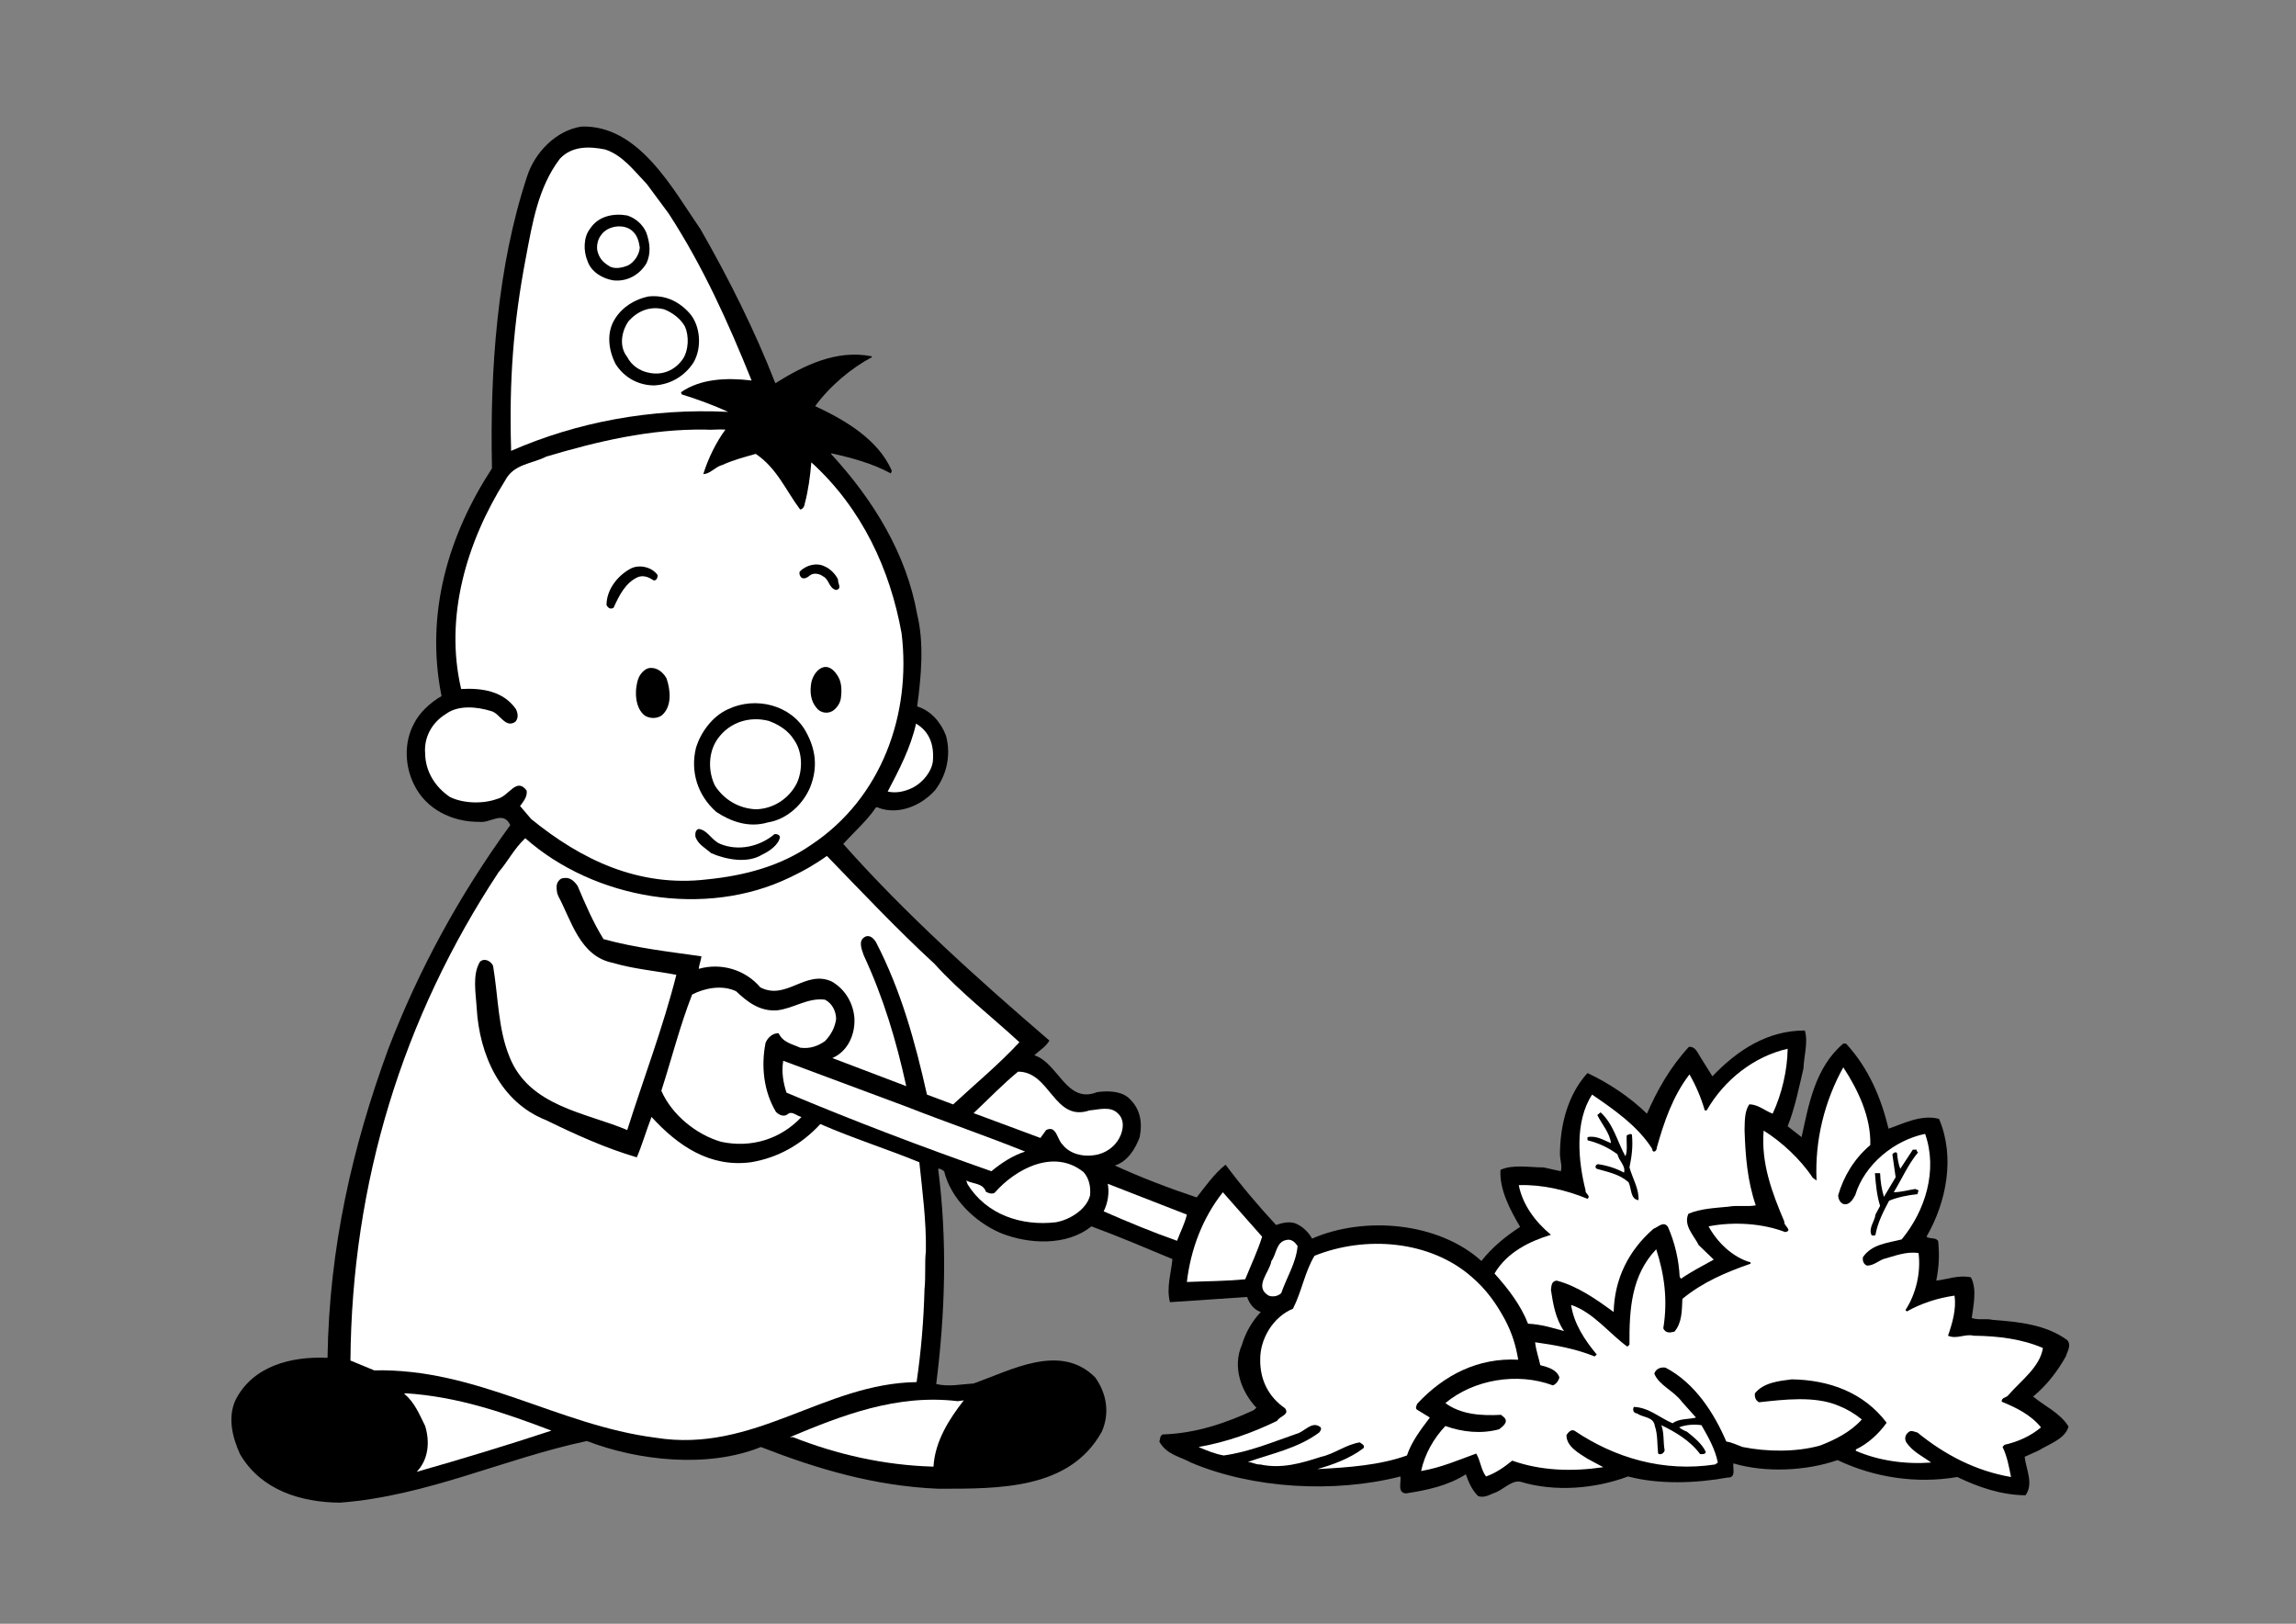 <?xml version="1.0" encoding="utf-8"?>
<!-- Generator: Adobe Illustrator 21.0.2, SVG Export Plug-In . SVG Version: 6.00 Build 0)  -->
<svg version="1.2" baseProfile="tiny" id="Layer_1" xmlns="http://www.w3.org/2000/svg" xmlns:xlink="http://www.w3.org/1999/xlink"
	 x="0px" y="0px" viewBox="0 0 841.9 595.3" overflow="scroll" xml:space="preserve">
<rect x="0" y="0" width="841.9" height="595.3" fill="#808080" stroke="none"/>
<path d="M256.9,84.1c10.4,18.2,19.8,36.9,27.4,56.4c10.4-6.5,22.3-12.4,35.2-9.9l0.3,0.3c-7.6,4-15.5,10.6-20.9,18
	c10.6,4.9,23.2,12.2,28.1,23.7c0,0.4-0.4,0.6-0.3,1c-6.5-3.6-14.2-5.7-21.8-7.4l-0.2,0.2c15.7,17,27.7,36.8,31.6,58.8
	c2.6,10.5,1.5,22.9,0,33.8c5.1,1.5,8.9,6.1,10.6,10.8c1.9,7.1,0.2,14.5-4.1,20c-5.2,5.7-13.3,9-20.6,6.4c-0.2-0.4-0.6-0.1-1-0.2
	c-3.2,4.8-8.1,9.1-12,13.4c22.6,25.5,49.4,49.6,75.6,72.1c-1.6,2.6-3.5,3.4-5.5,5.4c8.8,2.8,11.7,18,23,13.5
	c3.6-0.5,8.3-0.5,11.3,1.9c4.5,3.9,5.4,9,4.3,14.6c-1.6,4.3-4.4,8.9-9.1,10.4c9.6,4.4,19.8,8.3,30,11.7c3.1-3.9,6.4-8.7,10.6-12
	c5.5,7.4,12,15.1,18.5,22.1c2.3-0.8,5.5-1.6,7.9-0.2c2.1,1,4.3,3.2,5.3,5.2c19.3-8.4,46.4-6,62.1,8.2c4.1-5.2,9-9.1,14.2-12.5
	c-3.4-5.8-7.7-13.6-7.2-20.9c4.5-2.1,10.7-0.9,15.8-0.9c2.1,0.5,4.2,0.9,6.3,1.4c0.6-1.7-0.2-4-0.3-6c0-10.5,2.7-21.9,10.1-30
	c7.8,3.7,15.3,8.6,21.8,14.9c3.7-8.5,8.6-17.2,15.4-24.5c2.4-0.2,3.1,2.1,4.3,3.9l4.3,6.9c9.4-9.8,20.3-16.8,33.9-16.8
	c1.3,4.4-0.4,9.6-0.5,13.9c-1.7,7.2-3.1,14.4-5.8,21.2l5.1,4c2.6-11.8,4.9-25.5,15.3-34.3h1c8.4,9.1,12.9,20.1,15.6,31.2
	c5.5-1.9,12-5.3,18.5-3.6c6,14,2.7,30.6-4.6,43.2c1.3,1,3.6,0.1,4.3,1.7c0.5,5.4,0.3,9-0.7,14.4c3.9-0.4,8.2-2.2,12.7-1.2
	c2.3,4.4,0.9,10.2,0.3,14.9c2.5,0.9,5.3,0.1,7.7,0.7c9.5,0.7,19.5,1.7,27.3,7.4c1.7,1.9,0,4.2-0.5,6c-3.1,5.5-7,10.6-12,14.7
	c4.2,3.5,9.9,6,13,11c-1.3,4.6-7,6.3-10.8,8.7l-5.3,2.4c0.5,4.5,3.4,9.9,0.3,14.1c-9-0.1-17.3-3-25-6.7c-15.1,2.6-30.7,0.1-43.9-6.2
	c-11.5,4-26.5,4.7-38.2,1.2c-0.3,1.9,1.1,5.3-2.1,5.2c-11.6,2.1-25.2,2.6-36.5-0.4c-12.1,4.5-26.8,5.8-39.6,1.9
	c-3.5-0.5-6.4,3.3-9.9,4.3c-1.6,0.7-3.5,1.7-5.5,1c-2.3-2.3-3.5-5.1-4.5-8c-6.6,4.2-14.1,5.8-21.9,7c-3.4-0.1-1.7-4.3-2.1-6.2
	c-24.2,6.2-54.2,4.5-76.8-5.1c-4-2.2-9-2.9-11.6-7.7c0.4-0.9,0.1-2,1.2-2.6c12.2-0.4,23-4.1,33.4-8.9l1-0.9
	c-5.6-5.9-8.9-15-5.3-23.1c1.3-4.4,3.7-8.6,6.9-12c-2.5-0.8-4.2-3.1-5-5.5l-28.3,1.9c-1.4-5.4,0.5-10.9,0.9-15.8
	c-9.8-4.1-19.7-8.3-29.7-12c-9,7.3-23.1,6.6-33.4,2.4c-9.3-4-18.2-12.6-20.6-22.6c-0.7-0.4-1.3-1.1-2.2-0.9
	c3.4,26.3,2.6,52.6-0.7,78.9c4.4,1.1,9.2,0.1,13.7-0.2c13.5-4.7,31.8-15.1,44.6-2.2c4.2,5.9,5.4,13.1,2.4,19.9
	c-11.8,21.2-37.4,20.9-60,20.9c-23.4-1-44.5-7.3-65-15.3c-19.5,7.9-45.2,5-63.8-2.2c-30.6,6.5-58.3,20.1-90.5,22.6
	c-14.4-0.1-29-4.6-36.7-17.8c-2.7-6-4.6-13.2-1.7-19.7c6.3-12.6,20.4-16.2,33.8-15.6c0.6-40.6,9.2-77.6,22.3-113.3
	c11.1-28.9,26-56.3,44.7-82c-2.5-5.5-7.4-0.6-11.3-1.2c-10,0.1-19.6-4.6-24-13.7c-3.4-6.8-3.7-15.5,0-22.3c2-4.1,6.1-7.8,10.1-10.1
	c-6.1-30.5,2.6-59.1,18.5-83.5c-0.8-36,1.9-73.9,12.9-107.1c2.8-8.7,10.6-16.8,19.9-18.2C234.3,45.7,246.8,69.5,256.9,84.1z"/>
<path fill="#FFFFFF" d="M245.2,78.3c12.6,19.4,21.9,40.1,30.4,61.2c-9.1-1.1-18.7-0.7-25.9,4.3l0.3,0.8c5.8,1.8,11.5,3.9,17,6.4
	c-28.4-1.4-55.6,3.8-79.6,14.3l0-1c-0.7-24.7,0.8-45.6,5.4-69.7c2.4-12.7,4.5-25.9,12.5-36.4c4.4-4.7,10.7-4.6,16.6-3.4
	c6.4,2.1,10.5,7.7,15.3,12.7L245.2,78.3z"/>
<path d="M237,85.3c1.3,3.7,1.8,7.6,0,11.3c-2.5,4.1-6.9,6.7-12,6.2c-4-0.6-8.3-3.1-9.6-7.2c-1.5-3.5-1.5-8.7,1-11.8
	c3-4.6,8.6-5.7,13.6-4.8C233.1,80,235.7,82.3,237,85.3z"/>
<path fill="#FFFFFF" d="M232.2,85c1.6,1.6,2.1,3.7,2.4,5.8c-0.2,2.6-2,5.3-4.3,6.5c-1.9,0.8-4.5,1.4-6.5,0.5
	c-2.2-1.3-3.8-2.6-4.6-5.3c-0.6-1.7-0.2-4.6,1.2-6.3C222.8,82.6,229.2,81.8,232.2,85z"/>
<path d="M252.9,114.9c3.9,4.5,4.6,12.5,1.4,18c-3.3,5.1-8.6,8.1-14.4,8.4c-5.8,0-11.1-2.9-14.2-7.9c-2.6-5.1-3.4-11.5-0.2-16.5
	c2.7-4.4,7.4-7.2,12.2-8.2C244,108,249.1,110.6,252.9,114.9z"/>
<path fill="#FFFFFF" d="M251.2,119.8c1.5,3.5,1.3,8.6-0.8,11.8c-2.9,4.2-7.6,6.2-12.7,5c-3.1-0.6-6.2-2.7-7.7-5.7
	c-3.5-4.4-1.6-10.3,0.5-13.2c3.4-3.7,7.8-5.6,13-4.3C246.4,114.5,249.6,116.8,251.2,119.8z"/>
<path fill="#FFFFFF" d="M266,157.5c-3.4,4.6-6.4,10.7-8.1,16.3c2.5,0,4.4-2.7,6.9-3.3c3.9-1.8,8.1-2.9,12.3-4.1
	c7.8,5.2,11.1,13.5,16.3,20.4c1-0.1,1.6-1.2,1.7-2.2c1.3-4.8,2-10.2,2.4-15.1c18.6,16.9,28.9,39.3,33.1,62.7
	c3.6,29.5-7.2,60.3-33.1,77.5c-11.2,7.8-24.3,11.3-38.2,12.7c-25.2,3-46.3-7.3-64.5-22.1l-4.1-4.8c1.3-1.7,2.8-3.6,2.4-5.7
	c-3.8-5-6.5,2.2-10.8,3.1c-5.2,1.9-12.4,1.7-17.3-0.7c-5.5-3.7-9-9.4-9.1-15.9c-0.5-5.8,2.3-11.3,7.7-14.6c4.5-3.3,11.4-2.6,16.5-1
	c3.2,0.8,5.2,6.5,8.9,3.9c1.2-1.4,0.9-3.1,0.2-4.6c-4.7-6.8-12.8-7.8-20.1-7.4c-6.2-26.4,2-53.9,16.1-76.4c3.2-6.2,9.9-6.1,15.1-8.8
	c18.5-5.5,38-10.2,58.3-9.9C260.9,157.7,263.4,157.3,266,157.5z"/>
<path d="M307.3,212.5c-0.2,1.3,1.6,3.3-0.7,3.8c-2.7-0.6-2.5-3.9-4.8-5c-1.2-0.9-3.2-1.4-4.6-0.5c-0.9,0.7-2.1,1.7-3.3,1
	c-0.6-0.6-0.9-1.3-0.7-2.2c2.3-2.4,6.2-3.5,9.3-1.9C304.4,208.5,306.5,210.6,307.3,212.5z"/>
<path d="M241.1,210.8c0.2,1-0.7,2.7-1.9,1.7c-1.5-1-3.3-1.6-5.1-1c-4.8,2-7.2,7.1-9.1,11.3c-1.1,0.7-2.1,0.1-2.6-1
	c0-5.5,3.9-10.6,8.6-13.2C234.3,206.7,239.1,207.9,241.1,210.8z"/>
<path d="M307.3,248c1.4,2.3,1.4,5.4,1,8.2c-0.3,1.8-1.7,3.7-3.1,4.5c-1.9,1.1-4.5,0.6-5.8-1.2c-2.2-2.5-2.5-6-1.9-9.3
	c0.5-2.3,2.1-5,4.5-5.6C304.5,244.1,306.2,246.2,307.3,248z"/>
<path d="M244.4,248.7c1.5,4.3,2.1,10.5-1.9,13.7c-1.8,1.1-4.1,1.1-6,0c-4-3-3.8-10-2.4-13.7c0.6-1.6,2.3-3.6,4.1-3.8
	C240.9,244.6,243.2,246.5,244.4,248.7z"/>
<path d="M295.6,268.4c3.5,6.4,4.3,12.8,1.6,19.9c-2.6,6.5-8.6,12.1-15.6,13.2c-7,2.1-13.6-0.3-18.9-3.8c-7-6.1-9.6-15-7.5-23.5
	c1.7-5.7,6.1-11.7,11.8-14.2C277,255.2,290.2,258.4,295.6,268.4z"/>
<path fill="#FFFFFF" d="M291.2,271.3c3.1,4.4,3.2,11,1,15.8c-2.9,5.8-8.8,9.5-15.1,9.6c-6.1-0.3-11.5-3.4-14.9-8.6
	c-2.6-5.2-2.6-12.3,1-17.3c4.4-6.1,11.7-8.3,18.7-6.5C285.4,265.6,289,267.7,291.2,271.3z"/>
<path fill="#FFFFFF" d="M342.1,278.7c-0.2,3.8-3.7,8.4-7.9,10.3c-2.6,1.2-5.6,1.9-8.7,1.2c4.2-8,8.4-16,10.4-24.9
	C340.8,268.2,342.5,273,342.1,278.7z"/>
<path d="M264.1,309.4c6.8,2.8,14.6,0.9,19.9-3.6c0.9-0.1,1.7,0.2,2,1c-0.4,2.9-3.9,5.3-6.5,6.5c-5.4,3.4-13.4,1.8-18.7-0.5
	c-2.2-1.9-4.8-3.2-5.8-6c-0.1-1.1-0.1-2.5,1.2-2.9C259.6,304.4,260.8,308,264.1,309.4z"/>
<path fill="#FFFFFF" d="M289.6,321.7c4.7-2.2,9.3-4.8,13.6-7.9c12.6,13,26.2,27.4,39.4,39.5c9.6,10.6,20.8,19.2,31.2,28.8
	c-7.5,8.1-16,15.1-24.3,22.8l-9.6-3.6c-4.4-19.6-9.5-38.1-18.7-55.9c-0.8-1.3-2.3-2.9-4.1-1.9c-2.6,1.5-1,4.8-0.4,6.7
	c7.2,15.5,11.9,31.1,15.6,48l-27.1-10.3c5.6-2.4,8.4-8.5,8.1-14.6c-0.4-5.5-3.4-10.7-8.4-13.5c-9.6-4.3-16.6,7.1-26.1,2.2
	c-5.6-6.6-14.5-9.1-22.6-6.8c0.2-1.7,0.8-2.9,1-4.6c-12.1-1.7-24.3-3.1-35.9-6.3c-3.8-6.1-6.7-12.9-9.5-19.5
	c-1.1-1.6-2.7-3.2-4.8-2.9c-1.3,0-1.9,0.6-2.6,1.7l-0.3,1.1l0,1.2l0.2,1.5l0.4,1.1c4.8,8.9,7.9,22.1,20,24.5
	c7.8,2.3,15.6,2.9,23.3,4.4c-4.9,19.4-12,37.9-18,56.9c-15.1-6.4-36-8.6-43.2-26.9c-4.2-10.2-4.1-22.1-6-33.3
	c-0.8-1.8-3.2-3-4.8-1.5c-2.9,4.7-1.5,11.7-1.2,17.1c1,16.9,8.6,34.4,25.5,41c10.6,5.2,21.9,10.3,33.2,13.6
	c1.7-3.8,3.5-9.9,5.4-14.8c9.8,10.7,21.5,18.6,36.5,16.6c9.7-1.6,18.4-6.4,25.4-14c11.9,5.2,24.3,9.1,36.3,14
	c1.1,10.4,2.6,21.9,2.4,32.6c-0.5,4.2,0,9.1-0.5,13.9c-0.3,11.4-1.2,22.4-2.9,34.1c-34.2,0.5-59.5,26.2-95.7,20.4
	c-35.9-4.6-65.4-25.5-103.2-24.7l-8.7-3.6c0.5-65.3,19.2-125.8,54.3-179c3.6-4.2,5.6-8.5,9.8-12.5
	C217.9,329.7,258.6,336.7,289.6,321.7z"/>
<path fill="#FFFFFF" d="M285,370.4c6.1-0.7,11.1-4.7,17.5-3.9c2.7,1.4,4,4.2,4.1,7c-0.4,3.1-1.8,5.8-4.1,8.2
	c-2.6,1.8-5.5,2.9-9.1,2.4c-3-1.4-6.2-1.8-7.9-5.3c-2.2-0.1-4.1,1.7-4.8,3.6c-1.7,8.7-0.6,17.8,3.8,25.2c1.1,1.2,3,2,4.3,0.9
	c1.6-1.4,3.4,0.7,5.1,1c-7.6,8.1-18.4,11.5-29.5,9.1c-9-2.6-18-9.8-21.9-18.7c3.8-11.8,6.8-23.8,11.3-35.3c4.7-2.4,11-3.6,16.1-1.2
	C274.2,367.5,278.8,370.9,285,370.4z"/>
<path fill="#FFFFFF" d="M655.5,384.5c-0.1,7.8-2.1,16.5-5.5,23.8c-2.9-1.1-5.5-3.5-8.6-3.4c-1.8,2.7-1.6,6.4-1.7,9.4
	c0.3,9.4,1,18.5,4.1,27.6c-2.8,0.6-6.9-0.1-10.1,0.5c-5,0.5-10.2,0.7-14.6,2.6c-1.9,4.3,2,7.9,3.8,11.5l5.5,5.3
	c-3.9,2.2-8.1,4.3-12,7l-0.5-0.7c-0.3-6.3-1.8-12.6-4.3-18.3c-1.6-2.3-3.6,0.1-5.3,0.7C597,458.6,592,469,591.7,481
	c-6.2-4.5-13.2-9.5-20.9-11.5c-1.9,0.2-1.9,1.8-2.1,3.4c0.8,5.3,1.7,10.6,4.8,15.1c-4.3-1.2-8.5-2.5-13.2-2.7
	c-2.6-6.7-7.3-12.9-12.3-18.4c4.6-7.8,12.8-11.8,20.7-14.2c-5.9-4.9-10.4-11.1-11.8-18.2c8.6-0.3,17.4,1.8,25.2,5
	c1.4-1.1-1-1.9-0.7-3.1c-2.7-10.6-4.1-25.2,2.4-35.1c7.7,5.3,16.7,11.4,22.1,20c-0.2,0.4,0.2,0.7,0.4,0.9c0.9,0.1,1.3-1.1,1.2-1.4
	c2.6-9.3,5.9-19,12-26.9c2.3,4,4.3,8.6,5.6,13.2h0.7C632.3,395.8,643.2,387.3,655.5,384.5z"/>
<path fill="#FFFFFF" d="M332.3,405.7c14.5,5.7,29.2,10.7,43.6,16.5c-4.5,1.4-8.6,4.1-12.4,7.2c-25.3-8.9-50.4-18.4-75.1-28.8
	c-1.2-3.6-1.9-7.7-1.2-11.7L332.3,405.7z"/>
<path fill="#FFFFFF" d="M685.8,419.8c-5.9,5-9.8,11.5-11.8,18.5c0.1,1.3,0.7,2.6,1.9,3.1c2.2,0.7,3.7-1.9,4.4-3.3
	c3.4-11.2,14.3-20.1,25.6-22.4c4.7,13.3,0.1,28.2-8.6,38.7c-5.1,1.3-10.9,1.7-14.2,6.5c-0.2,1.3,0.2,2.6,1.5,3.1c2.3,0,4-1.6,6-2.4
	c4.1-1.1,8.3-2.9,12.9-2.2c0.9,7.1-0.9,14.9-4.8,20.9l0.5,0.5c5.4-3,11.2-4.9,17.5-5.8c0.7,4.9-0.8,10.1-2.4,14.7
	c3.2,1.4,6.3-0.8,9.4,0c9.1,0.1,17.7,1.2,25.4,4.5c-1.1,7-7.9,11.8-12.7,17.3c-0.7,1-2.6,0.8-2.4,2.4c5.2,2.1,10.7,4.8,14.4,9.4
	c-3.8,3.2-8.5,5.3-13.4,6.4l-0.7,0.8c1.7,3.4,2.4,7.5,3.1,11c-12.8-2.2-24.1-8-34.3-16.3c-0.9-0.2-1.7-0.7-2.7-0.5
	c-1.6,0.8-2.3,2.5-1.4,4.1c2.4,3.5,6,5.1,9.1,7.4c-9.6,0.7-19.3-0.7-27.6-4.3v-0.5c4.4-2.1,8.3-5.6,11.3-9.8
	c-8.4-11.1-21.1-15.7-34.8-15.9c-4.9,0.6-10.3,1.2-13.5,5.1c-0.2,1.4,0.3,2.7,1.5,3.3c9.1-1,20.4-2.4,29,1.2c3.1,1.2,6,2.9,8.7,5.1
	c-4.1,4.6-9.9,7.5-15.4,9.6c-8.8,2.4-19.3,2.3-28.3,0.5c-2-0.7-3.9-1.7-6-2c-4.4-10.3-11.5-21.5-22.3-27.1c-1.8-0.3-3.6,0.5-4.1,2.2
	c1.7,4.3,7.2,6.3,10.1,10.3l5.2,5.8c-2.6,0.7-6.2,0.3-8.6,2.1c-4.7-2-8.7-5.8-14.2-6c-0.5,0.9-0.3,2.3,1.2,2.4
	c2.2,1.6,6,1.1,6.5,4.6c1.1,3.3,0.8,6.4,1.2,10.1c1,0.7,2.2-0.2,2.4-1.2c-0.6-3-0.1-6.1-1.2-9.2c5.1,2.5,10.5,5.6,14.2,10.6
	c0.8,0,1.7,0.2,2.1-0.7c-1.1-2.8-4.4-5.5-6.9-7.5c-1-0.4-2-0.9-2.9-1.6c2.4-1,5.7-1.2,8.2-0.8c2.5,4.4,5,8.7,6,13.7l-1,0.7
	c-18.9,2.9-36.8-2.4-51.6-12.4c-1.4-0.6-2.3,0.8-2.9,1.6c-0.1,4.2,4.6,6.7,7.7,8.7l5.8,3.1c-11.6,1.7-22.9,1.3-33.4-2.4
	c-2.8,2.3-6.1,4.6-9.6,5.8c-1.9-2.5-2-5.8-3.6-8.4c-6.6,2.4-13,5.2-20.2,6.4c1.3-6.2,4.7-12.1,8.9-16.5c6.1,2.2,13.1,3,19.7,1.2
	c1.3-1,3.5-2.6,1.9-4.3l-1.2-1c-7.3,0.4-14.7-0.1-20.4-4.3c10.3-8.6,26.3-11.4,39.4-6.5c1.2-0.4,2.1-1.7,2.4-2.9
	c-0.9-2.9-4.3-3.8-7-4.5c-0.6-2.8-1.6-5.5-1.9-8.4c7.3,1,15,2.4,21.8,5.2l0.8-0.7c-4.4-5.3-8.4-11.3-9.4-18.2
	c8.1,2.7,13.9,10.4,20.6,15.3l0.8-0.7c-0.1-13.1,0.7-25.4,9.8-35c3,9.2,4.3,18.6,2.6,29c0.9,1.9,2.5,1.6,4.1,1.2
	c2.8-3.3,2.7-7.7,2.9-12c7.5-6.2,16.1-9.8,25-12.9v-0.5c-6.5-1.8-12.2-7.3-15.4-13.2c9.2-1.8,19.8-1.1,28.1,2.1
	c3-0.6-0.7-2.3-0.3-3.8c-4.5-10.6-8.6-21.4-7.6-33.4c6.6,4.1,13.6,10.6,18,17.3l1.4,1c-0.7-14.9,3-29.2,9.8-41.5
	C681.4,399.7,686.1,409.7,685.8,419.8z"/>
<path fill="#FFFFFF" d="M399.5,407.1c3.5-0.3,7.8-1.7,10.5,1.2c2.3,2.2,1.9,5.3,1,7.7c-1.4,3.6-4.5,6.2-8.2,7.2
	c-4.8,1.2-10.3,0.2-13.2-3.6c-2-1.8-2.2-7.2-6-5.3l-2.1,2.9l-24.5-9.1c5.1-4.8,10.7-10.6,16.3-15.2
	C385.1,392.8,386.5,411.5,399.5,407.1z"/>
<path d="M596,423.9c0.9-1.9,0.3-5.4,0.5-7.7c0.6-0.1,1.3-0.8,1.9-0.2c0.4,4.2,0,7.6-0.9,12c1.1,4,3.6,8,3.3,12
	c-3-0.4-2.5-4.1-3.6-6.5c-3.2-3-7.6-3.8-11.7-5c-0.9-0.6-0.3-1.5,0.4-1.7c3.5,0.5,6.6,1.5,9.6,3.1c0.7-2.5-1.9-4.3-2.4-6.7
	c-3.2-2.4-6.8-4.1-10.8-5.1c-0.4-0.2-0.1-0.8-0.2-1.2c3.2-0.7,5.9,1.1,8.6,2.2c-0.4-3.7-3.3-6.9-5-10.3l1.2-1
	C591.7,412.2,593,418.5,596,423.9z"/>
<path d="M702.8,421.5c-0.1,0.5,0.2,0.7,0.5,1c-3.7,4.5-5.9,9.7-8.9,14.6c2.5,0,5.3-0.8,7.9-1.2l1.2,0.5l-0.4,1.4
	c-3.7,0.4-7.2,1.1-10.4,2.4c-2.1,4-4.2,8-5,12.5c-0.3,0.5-1,0.2-1.4,0.2c-1.3-2.7,1.2-5.2,1.4-7.6l1.7-3.2c-1.2-3.7-1.6-8.1-1.9-12
	h1.9c0.1,3.1,0.6,6,1.4,8.7l4.3-7.2l-1.2-8.4c0.3-0.4,1.1-1.1,1.7-0.5c0.2,2.1,0.5,4,1.2,5.8l4.6-7H702.8z"/>
<path fill="#FFFFFF" d="M397.3,429.7c2.1,2.3,2.7,5.5,2.4,8.6c-1.3,5.1-7.4,8.9-12.5,9.8c-12.7,1.5-25.5-2.8-32.4-13.9l-0.5-1.4
	c2.4,1.3,6.2,0.9,7.2,4.1c0.9,0.5,2.1,1,3.2,0.4C372.6,428.3,386.6,421.1,397.3,429.7z"/>
<path fill="#FFFFFF" d="M435.2,445.3c-0.7,3.1-2.4,6.4-3.6,9.6c-9.1-3.2-18-6.9-26.9-10.8c1.6-3.2,2.1-6.9,1.5-10.1L435.2,445.3z"/>
<path fill="#FFFFFF" d="M462.8,453.4c-1.7,5.4-4.1,10.4-6.2,15.6c-7,0.7-14.3,0.7-21.4,1c1.4-11.9,5.7-23.4,13.2-32.9L462.8,453.4z"
	/>
<path fill="#FFFFFF" d="M475.8,456.8c-0.5,6.1-4,11.5-6,17.3c-1.2,1.1-3,1.5-4.6,0.9c-5.6-3.3,0.4-8.6,1-12.7c1.9-2.5,1.7-7,5.5-7.7
	C473.6,454.1,475,455.6,475.8,456.8z"/>
<path fill="#FFFFFF" d="M551.9,483.9c2.5,4.8,3.9,9.2,4.8,14.6c-14.6-0.8-27.1,5.5-37,16.1c-0.3,0.7-1,1.9,0.2,2.4l4.4,2.7
	c-3.3,4.4-6.7,8.8-8.4,13.9c-10,3.6-21.5,4.4-32.9,5c5.4-1.5,11.9-3.8,17-7.7c0.6-1.1-0.8-1.6-1.4-2.1c-5.1,0.8-9.2,4.2-14.2,5.3
	c-7.1,2.3-14.4,4.5-22.3,2.8c-1.7,0.1-2.9-0.9-4.6-0.9c8.8-3.1,18.4-5,26.2-10.8c0.5-0.6,1.2-1.6,0.2-2.2c-3.1-2-5.6,2-8.6,2.7
	c-8.7,3-17.2,6.6-26.6,7.9c-3.3-0.6-6.2-1.8-9.2-3.1c10.2-1.8,19.8-5.2,28.8-9.6c1-1.8,4.7-2.2,2.9-4.6c-6.1-4.2-9.2-10.5-9.1-17.8
	c-0.1-7.6,4.7-15.7,12-18.7c3.2-6.2,4.3-13.4,7.9-19.4c18.6-7.5,42.3-5.7,57.6,7.7C545.1,472.8,548.7,478,551.9,483.9z"/>
<path fill="#FFFFFF" d="M202.2,524.5c-16.1,5.3-32.8,10.4-49.4,15.1c4.3-4.5,4.9-10.9,3.1-16.8c-2.1-4.2-3.9-8.8-7.7-11.8l0.5-0.2
	C167.9,512,185.1,518,202.2,524.5z"/>
<path fill="#FFFFFF" d="M353.4,513.4c-5.4,6.9-10.6,15.1-11.1,24.3c-18.2-0.5-35.5-4.5-51.5-10.8h-1.2c19.1-8,39.3-15.9,61.6-13.2
	L353.4,513.4z"/>
<g>
</g>
<g>
</g>
<g>
</g>
<g>
</g>
<g>
</g>
<g>
</g>
<g>
</g>
<g>
</g>
<g>
</g>
<g>
</g>
<g>
</g>
<g>
</g>
</svg>

